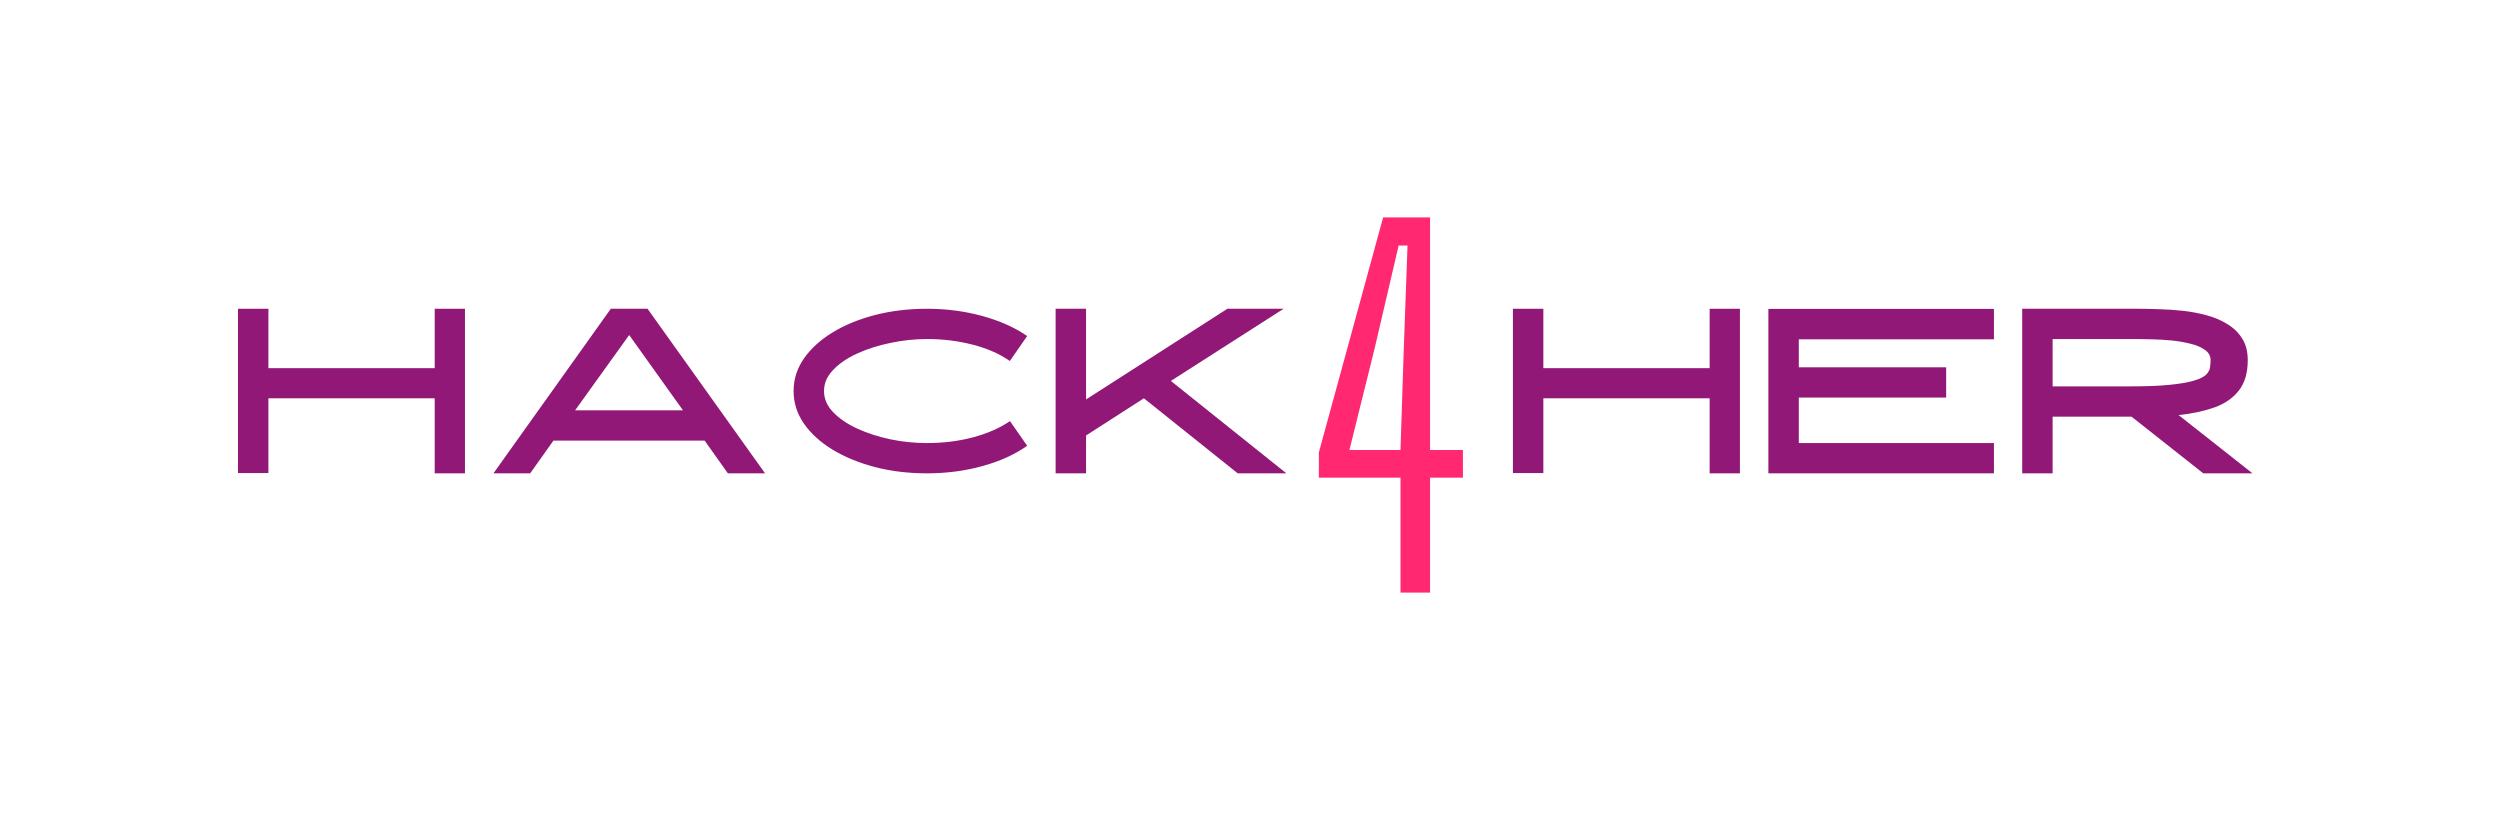 <svg xmlns="http://www.w3.org/2000/svg" xmlns:xlink="http://www.w3.org/1999/xlink" width="363" zoomAndPan="magnify" viewBox="0 0 272.25 91.5" height="122" preserveAspectRatio="xMidYMid meet" version="1.0"><defs><g/></defs><g fill="#911876" fill-opacity="1"><g transform="translate(24.386, 51.546)"><g><path d="M 22.953 -11.453 L 22.953 -17.922 L 26.25 -17.922 L 26.25 0 L 22.953 0 L 22.953 -8.172 L 4.844 -8.172 L 4.844 -0.031 L 1.531 -0.031 L 1.531 -17.922 L 4.844 -17.922 L 4.844 -11.453 Z M 22.953 -11.453 "/></g></g></g><g fill="#911876" fill-opacity="1"><g transform="translate(52.205, 51.546)"><g><path d="M 14.312 -17.922 L 18.312 -17.922 L 31.109 0 L 27.062 0 L 24.531 -3.562 L 8.062 -3.562 L 5.531 0 L 1.531 0 Z M 10.422 -6.859 L 22.172 -6.859 L 16.312 -15.062 Z M 10.422 -6.859 "/></g></g></g><g fill="#911876" fill-opacity="1"><g transform="translate(84.891, 51.546)"><g><path d="M 16.062 -3.297 C 17.832 -3.297 19.504 -3.504 21.078 -3.922 C 22.66 -4.348 24 -4.938 25.094 -5.688 L 26.969 -3 C 25.602 -2.039 23.969 -1.301 22.062 -0.781 C 20.156 -0.258 18.156 0 16.062 0 C 14.031 0 12.133 -0.227 10.375 -0.688 C 8.613 -1.156 7.07 -1.789 5.75 -2.594 C 4.426 -3.406 3.391 -4.352 2.641 -5.438 C 1.898 -6.52 1.531 -7.695 1.531 -8.969 C 1.531 -10.227 1.898 -11.398 2.641 -12.484 C 3.391 -13.566 4.426 -14.516 5.75 -15.328 C 7.07 -16.141 8.613 -16.773 10.375 -17.234 C 12.133 -17.691 14.031 -17.922 16.062 -17.922 C 18.156 -17.922 20.156 -17.66 22.062 -17.141 C 23.969 -16.617 25.602 -15.891 26.969 -14.953 L 25.078 -12.234 C 23.984 -13.004 22.648 -13.594 21.078 -14 C 19.504 -14.414 17.832 -14.625 16.062 -14.625 C 14.727 -14.625 13.398 -14.484 12.078 -14.203 C 10.754 -13.93 9.547 -13.547 8.453 -13.047 C 7.359 -12.547 6.484 -11.945 5.828 -11.25 C 5.172 -10.562 4.844 -9.801 4.844 -8.969 C 4.844 -8.125 5.172 -7.359 5.828 -6.672 C 6.484 -5.984 7.359 -5.383 8.453 -4.875 C 9.547 -4.375 10.754 -3.984 12.078 -3.703 C 13.398 -3.43 14.727 -3.297 16.062 -3.297 Z M 16.062 -3.297 "/></g></g></g><g fill="#911876" fill-opacity="1"><g transform="translate(113.427, 51.546)"><g><path d="M 26.359 -17.922 L 14.078 -10.062 L 26.656 0 L 21.359 0 L 11.141 -8.172 L 4.844 -4.125 L 4.844 0 L 1.531 0 L 1.531 -17.922 L 4.844 -17.922 L 4.844 -8.047 L 20.234 -17.922 Z M 26.359 -17.922 "/></g></g></g><g fill="#911876" fill-opacity="1"><g transform="translate(141.632, 51.546)"><g/></g></g><g fill="#911876" fill-opacity="1"><g transform="translate(148.83, 51.546)"><g/></g></g><g fill="#911876" fill-opacity="1"><g transform="translate(156.028, 51.546)"><g/></g></g><g fill="#911876" fill-opacity="1"><g transform="translate(163.227, 51.546)"><g><path d="M 22.953 -11.453 L 22.953 -17.922 L 26.25 -17.922 L 26.25 0 L 22.953 0 L 22.953 -8.172 L 4.844 -8.172 L 4.844 -0.031 L 1.531 -0.031 L 1.531 -17.922 L 4.844 -17.922 L 4.844 -11.453 Z M 22.953 -11.453 "/></g></g></g><g fill="#911876" fill-opacity="1"><g transform="translate(191.046, 51.546)"><g><path d="M 1.531 0 L 1.531 -17.906 L 26.094 -17.906 L 26.094 -14.594 L 4.844 -14.594 L 4.844 -11.547 L 20.891 -11.547 L 20.891 -8.25 L 4.844 -8.25 L 4.844 -3.297 L 26.094 -3.297 L 26.094 0 Z M 1.531 0 "/></g></g></g><g fill="#911876" fill-opacity="1"><g transform="translate(218.686, 51.546)"><g><path d="M 26.094 -12.312 C 26.094 -10.938 25.77 -9.836 25.125 -9.016 C 24.477 -8.191 23.586 -7.578 22.453 -7.172 C 21.328 -6.773 20.031 -6.5 18.562 -6.344 L 26.609 0 L 21.25 0 L 13.438 -6.172 L 4.844 -6.172 L 4.844 0 L 1.531 0 L 1.531 -17.922 L 14.234 -17.922 C 14.867 -17.922 15.598 -17.906 16.422 -17.875 C 17.254 -17.852 18.113 -17.797 19 -17.703 C 19.883 -17.609 20.75 -17.445 21.594 -17.219 C 22.445 -16.988 23.207 -16.664 23.875 -16.25 C 24.551 -15.844 25.086 -15.32 25.484 -14.688 C 25.891 -14.051 26.094 -13.258 26.094 -12.312 Z M 13.156 -9.469 C 14.988 -9.469 16.473 -9.523 17.609 -9.641 C 18.742 -9.754 19.617 -9.906 20.234 -10.094 C 20.859 -10.281 21.297 -10.492 21.547 -10.734 C 21.797 -10.984 21.941 -11.242 21.984 -11.516 C 22.023 -11.797 22.047 -12.062 22.047 -12.312 C 22.047 -12.781 21.844 -13.156 21.438 -13.438 C 21.039 -13.727 20.52 -13.953 19.875 -14.109 C 19.227 -14.273 18.535 -14.395 17.797 -14.469 C 17.066 -14.539 16.363 -14.582 15.688 -14.594 C 15.008 -14.613 14.441 -14.625 13.984 -14.625 L 4.844 -14.625 L 4.844 -9.469 Z M 13.156 -9.469 "/></g></g></g><g fill="#ff2871" fill-opacity="1"><g transform="translate(142.092, 64.537)"><g><path d="M 10.422 0 L 10.422 -12.516 L 1.531 -12.516 L 1.531 -15.266 L 8.531 -40.859 L 13.641 -40.859 L 13.641 -15.531 L 17.219 -15.531 L 17.219 -12.516 L 13.641 -12.516 L 13.641 0 Z M 4.859 -15.531 L 10.422 -15.531 L 10.781 -26.609 L 11.188 -37.797 L 10.219 -37.797 L 7.609 -26.609 Z M 4.859 -15.531 "/></g></g></g></svg>
